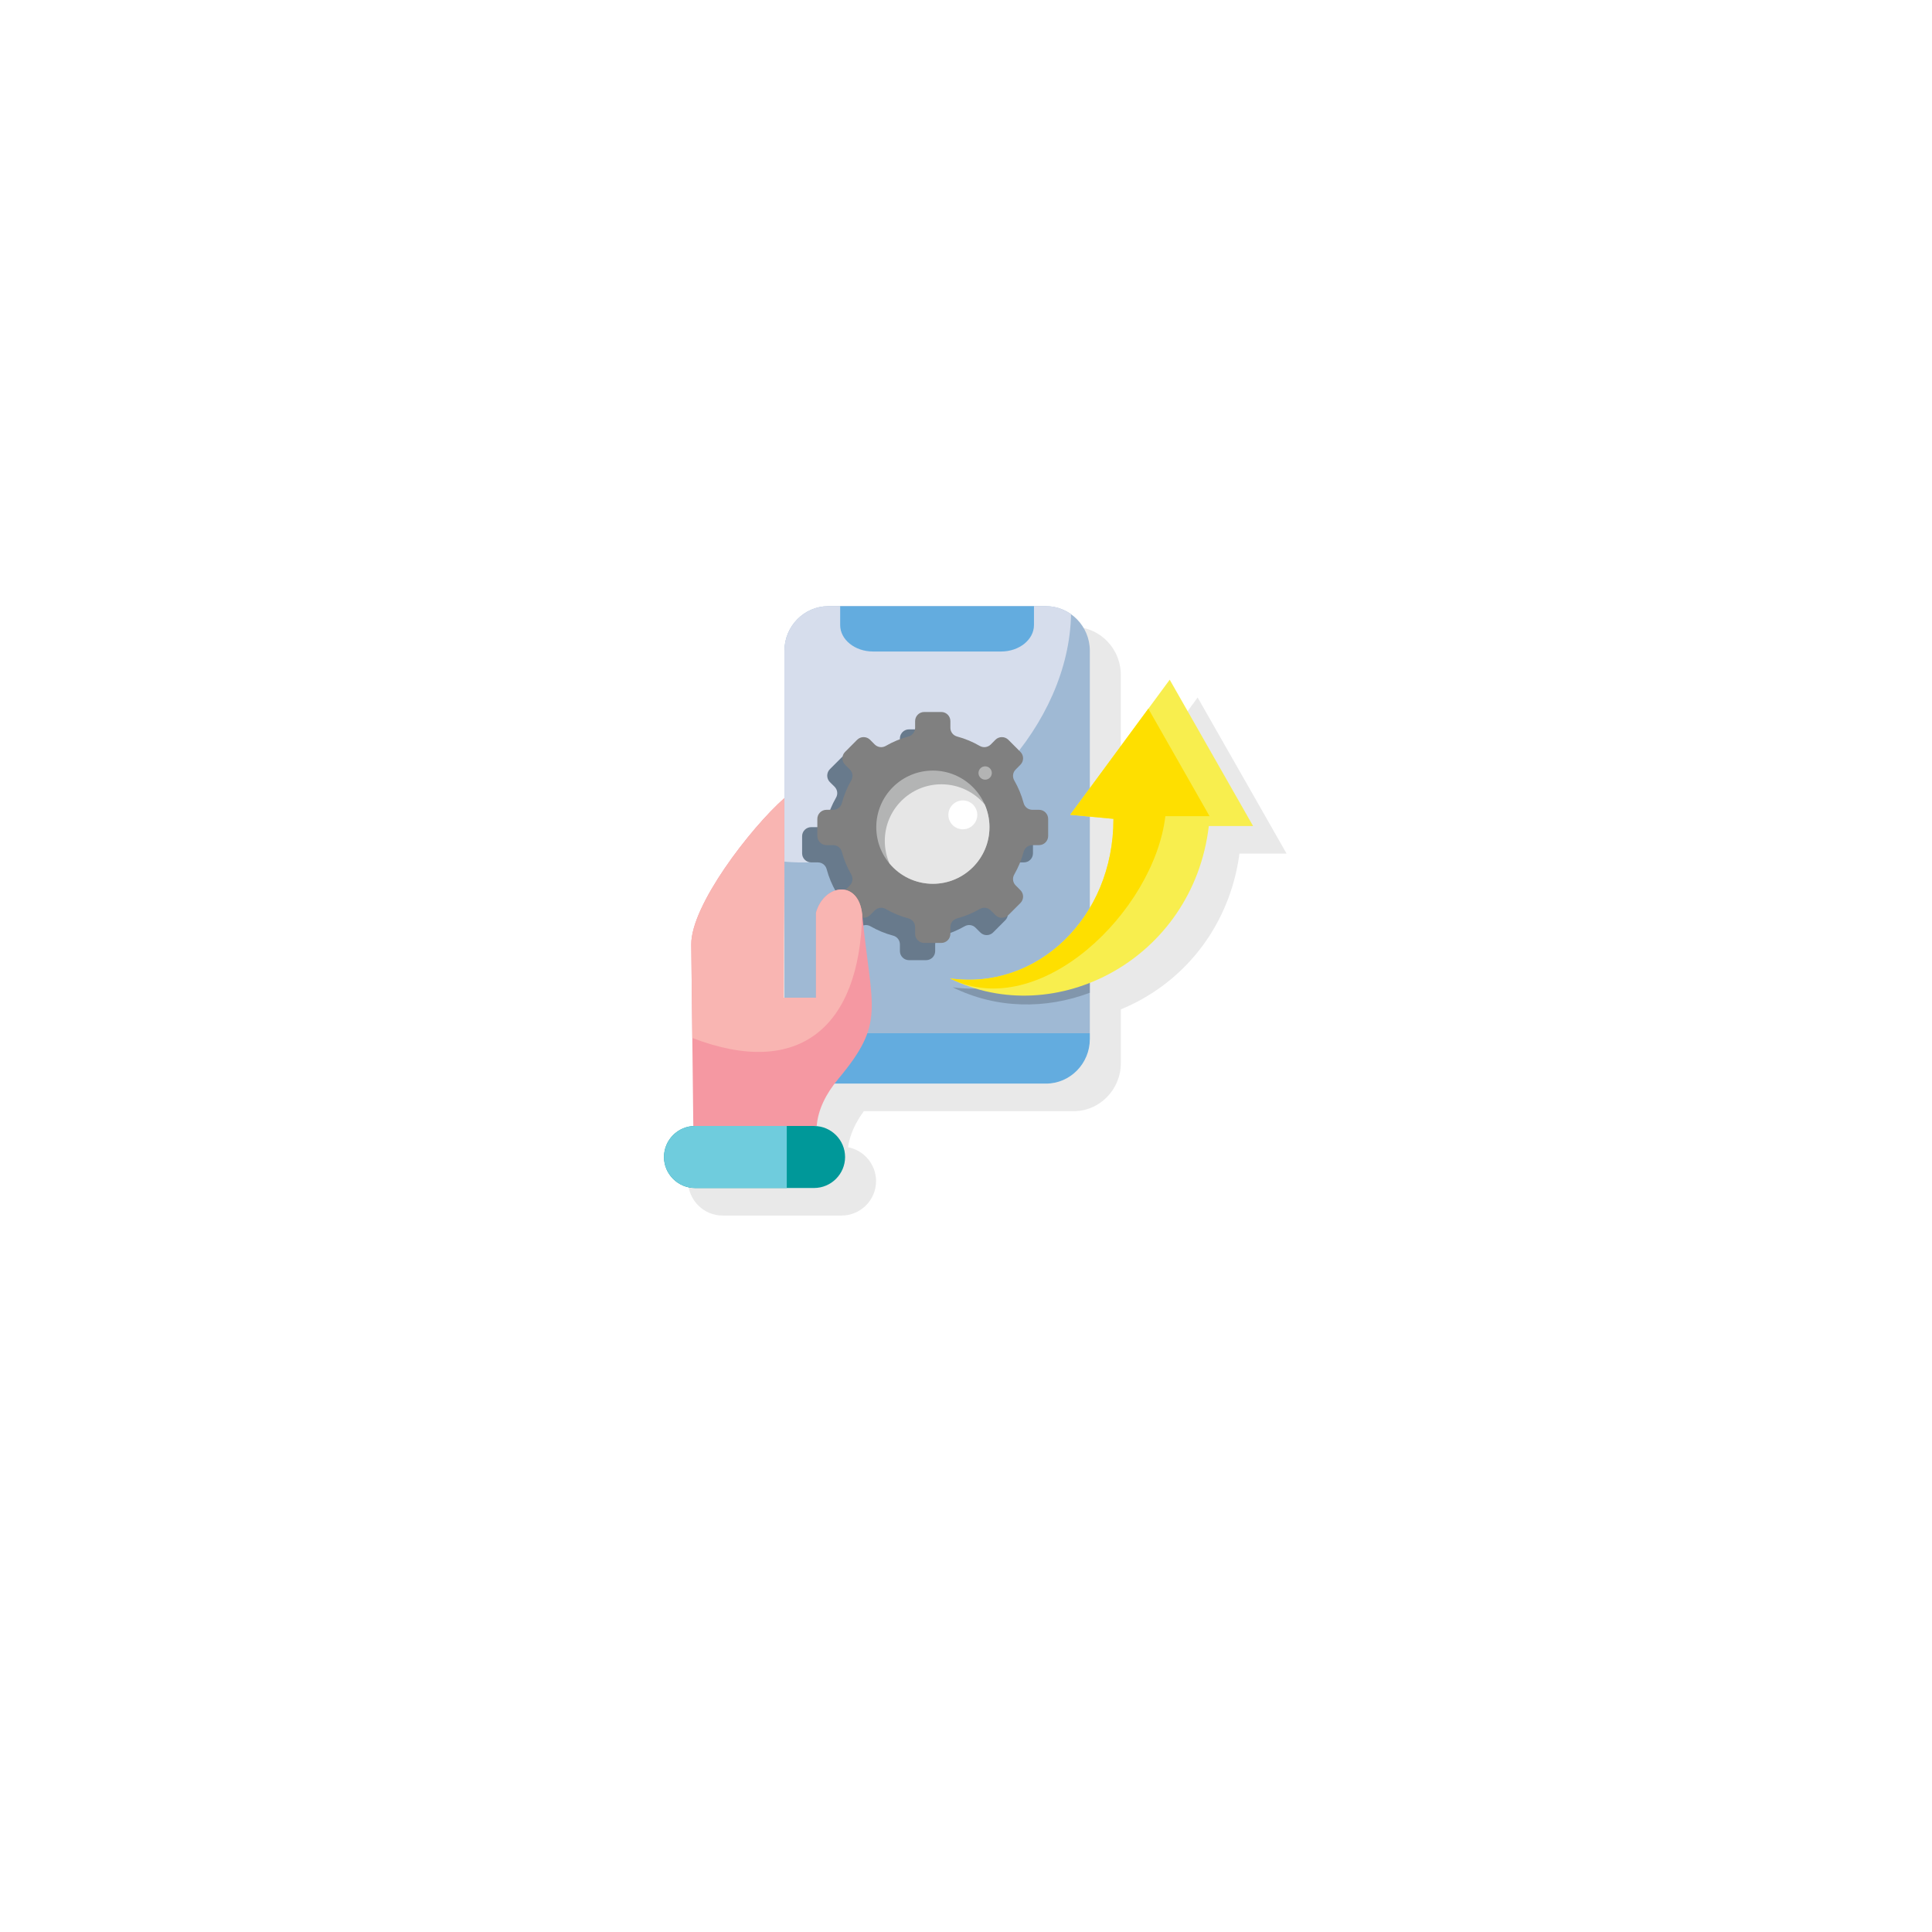 <svg width="116" height="116" viewBox="0 0 116 116" fill="none" xmlns="http://www.w3.org/2000/svg">
<g filter="url(#filter0_d_1_618)">
<rect x="16" y="11.999" width="84" height="84" rx="14.766" fill="white"/>
</g>
<g clip-path="url(#clip0_1_618)">
<path fill-rule="evenodd" clip-rule="evenodd" d="M49.101 72.983H43.384C42.247 72.983 41.316 72.054 41.316 70.916C41.316 70.075 41.823 69.346 42.547 69.024C42.714 68.95 42.89 68.898 43.074 68.872L42.954 58.167C42.94 56.706 44.202 54.634 45.004 53.461C45.572 52.626 46.19 51.818 46.849 51.05C47.373 50.435 47.941 49.818 48.545 49.275V40.518C48.545 39.613 48.966 38.79 49.625 38.259C50.106 37.873 50.714 37.638 51.38 37.638H64.461C64.499 37.638 64.538 37.641 64.576 37.641C65.156 37.665 65.689 37.867 66.126 38.192L66.17 38.221V38.224C66.855 38.754 67.295 39.592 67.295 40.518V48.142L71.909 41.88L77.248 51.25H74.419C73.93 54.934 71.839 58.147 68.579 59.983C68.166 60.215 67.736 60.422 67.296 60.604V63.837C67.296 65.401 66.04 66.716 64.464 66.716H51.867C51.396 67.357 51.024 68.092 50.919 68.883C51.874 69.065 52.6 69.908 52.6 70.916C52.6 72.055 51.669 72.983 50.529 72.983H49.101ZM67.293 50.707V55.144C67.94 53.803 68.275 52.315 68.297 50.803L67.293 50.707Z" fill="#E9E9E9"/>
<path fill-rule="evenodd" clip-rule="evenodd" d="M62.809 36.397H49.725C48.282 36.397 47.098 37.601 47.098 39.071V62.038H65.435V39.071C65.435 37.601 64.255 36.397 62.809 36.397Z" fill="#9FB9D4"/>
<path fill-rule="evenodd" clip-rule="evenodd" d="M65.432 59.607V55.308C63.645 58.111 60.547 59.745 57.199 59.277C59.827 60.58 62.793 60.603 65.432 59.607Z" fill="#8196AC"/>
<path fill-rule="evenodd" clip-rule="evenodd" d="M62.812 36.397H49.725C48.282 36.397 47.098 37.601 47.098 39.071V51.735C48.19 51.834 49.35 51.788 50.562 51.58C57.661 50.365 63.803 44.056 64.28 37.484C64.294 37.281 64.304 37.08 64.307 36.88C63.883 36.576 63.364 36.397 62.812 36.397Z" fill="#D6DDEC"/>
<path fill-rule="evenodd" clip-rule="evenodd" d="M62.082 36.397H50.445V37.53C50.445 38.404 51.33 39.117 52.414 39.117H60.113C61.197 39.117 62.081 38.402 62.081 37.53V36.397H62.082Z" fill="#63ACDF"/>
<path fill-rule="evenodd" clip-rule="evenodd" d="M47.098 62.038V62.386C47.098 63.856 48.281 65.06 49.725 65.06H62.807C64.254 65.06 65.435 63.856 65.435 62.386V62.038H47.098Z" fill="#63ACDF"/>
<path fill-rule="evenodd" clip-rule="evenodd" d="M75.236 49.594L70.231 40.811L64.256 48.921L66.853 49.167C66.862 55.106 62.253 59.479 57.039 58.746C63.351 61.88 71.633 57.616 72.579 49.594H75.236Z" fill="#F8EE4E"/>
<path fill-rule="evenodd" clip-rule="evenodd" d="M68.948 42.55L64.256 48.919L66.853 49.165C66.862 55.105 62.253 59.478 57.039 58.745C62.437 61.425 69.296 54.695 69.97 49.004H72.623L68.948 42.55Z" fill="#FEDF00"/>
<path fill-rule="evenodd" clip-rule="evenodd" d="M54.576 43.792H55.604C55.906 43.792 56.149 44.038 56.149 44.337V44.737C56.149 44.986 56.313 45.197 56.556 45.264C57.036 45.394 57.493 45.584 57.915 45.826C58.132 45.952 58.398 45.917 58.574 45.739L58.858 45.458C59.069 45.244 59.415 45.244 59.629 45.458L60.355 46.184C60.569 46.398 60.569 46.743 60.355 46.957L60.074 47.238C59.895 47.416 59.86 47.68 59.986 47.897C60.229 48.319 60.422 48.775 60.551 49.256C60.615 49.498 60.826 49.663 61.078 49.663H61.476C61.778 49.663 62.021 49.906 62.021 50.207V51.235C62.021 51.537 61.778 51.78 61.476 51.78H61.078C60.826 51.78 60.615 51.944 60.551 52.184C60.422 52.667 60.229 53.124 59.986 53.545C59.86 53.762 59.895 54.026 60.074 54.205L60.355 54.486C60.569 54.7 60.569 55.045 60.355 55.258L59.629 55.985C59.415 56.199 59.07 56.199 58.858 55.985L58.574 55.701C58.398 55.525 58.132 55.49 57.915 55.616C57.493 55.859 57.036 56.05 56.556 56.178C56.313 56.242 56.149 56.456 56.149 56.705V57.106C56.149 57.404 55.906 57.65 55.604 57.65H54.576C54.278 57.65 54.032 57.404 54.032 57.106V56.705C54.032 56.456 53.868 56.242 53.628 56.178C53.144 56.049 52.688 55.859 52.266 55.616C52.049 55.49 51.786 55.525 51.607 55.704L51.326 55.985C51.112 56.199 50.767 56.199 50.553 55.985L49.827 55.258C49.616 55.045 49.616 54.7 49.827 54.486L50.111 54.205C50.286 54.026 50.322 53.762 50.196 53.545C49.953 53.124 49.762 52.667 49.633 52.184C49.569 51.944 49.356 51.78 49.107 51.78H48.705C48.406 51.78 48.16 51.537 48.16 51.235V50.207C48.16 49.906 48.406 49.663 48.705 49.663H49.105C49.355 49.663 49.568 49.498 49.633 49.259C49.762 48.775 49.952 48.319 50.194 47.897C50.321 47.68 50.285 47.416 50.11 47.238L49.826 46.957C49.615 46.743 49.615 46.398 49.826 46.184L50.552 45.458C50.766 45.244 51.111 45.244 51.325 45.458L51.606 45.739C51.785 45.917 52.048 45.952 52.265 45.826C52.687 45.584 53.143 45.392 53.627 45.264C53.867 45.197 54.031 44.986 54.031 44.737V44.337C54.032 44.038 54.278 43.792 54.576 43.792Z" fill="#687A8C"/>
<path fill-rule="evenodd" clip-rule="evenodd" d="M55.489 42.749H56.517C56.819 42.749 57.062 42.995 57.062 43.297V43.695C57.062 43.947 57.226 44.158 57.469 44.222C57.949 44.352 58.406 44.542 58.828 44.788C59.045 44.91 59.308 44.875 59.487 44.7L59.768 44.416C59.982 44.205 60.327 44.205 60.541 44.416L61.267 45.145C61.481 45.356 61.481 45.704 61.267 45.916L60.986 46.2C60.807 46.376 60.772 46.642 60.898 46.859C61.141 47.281 61.332 47.737 61.46 48.218C61.527 48.461 61.738 48.622 61.987 48.622H62.388C62.687 48.622 62.933 48.868 62.933 49.169V50.194C62.933 50.496 62.687 50.742 62.388 50.742H61.987C61.738 50.742 61.527 50.903 61.46 51.146C61.331 51.626 61.141 52.083 60.898 52.505C60.772 52.721 60.807 52.988 60.986 53.164L61.267 53.448C61.481 53.659 61.481 54.007 61.267 54.219L60.541 54.945C60.327 55.159 59.982 55.159 59.768 54.945L59.487 54.664C59.308 54.488 59.045 54.453 58.828 54.576C58.406 54.822 57.949 55.012 57.469 55.141C57.226 55.205 57.062 55.416 57.062 55.668V56.067C57.062 56.369 56.819 56.615 56.517 56.615H55.489C55.188 56.615 54.945 56.369 54.945 56.067V55.668C54.945 55.416 54.781 55.205 54.541 55.141C54.057 55.012 53.601 54.822 53.179 54.576C52.962 54.453 52.699 54.488 52.52 54.664L52.239 54.948C52.025 55.159 51.68 55.159 51.466 54.948L50.74 54.219C50.526 54.008 50.526 53.66 50.74 53.448L51.024 53.164C51.2 52.988 51.235 52.721 51.109 52.505C50.866 52.083 50.675 51.626 50.547 51.146C50.483 50.903 50.269 50.742 50.02 50.742H49.619C49.32 50.742 49.074 50.496 49.074 50.194V49.169C49.074 48.868 49.32 48.622 49.619 48.622H50.02C50.269 48.622 50.483 48.461 50.547 48.218C50.676 47.737 50.866 47.281 51.109 46.859C51.235 46.642 51.2 46.376 51.024 46.2L50.74 45.916C50.526 45.705 50.526 45.357 50.74 45.145L51.466 44.416C51.68 44.205 52.025 44.205 52.239 44.416L52.52 44.7C52.699 44.875 52.962 44.91 53.179 44.788C53.601 44.542 54.057 44.352 54.541 44.222C54.781 44.158 54.945 43.947 54.945 43.695V43.297C54.945 42.995 55.188 42.749 55.489 42.749Z" fill="#808080"/>
<path fill-rule="evenodd" clip-rule="evenodd" d="M56.011 46.267C57.885 46.267 59.408 47.789 59.408 49.664C59.408 51.541 57.885 53.064 56.011 53.064C54.133 53.064 52.613 51.541 52.613 49.664C52.613 47.789 54.133 46.267 56.011 46.267Z" fill="#B3B4B4"/>
<path fill-rule="evenodd" clip-rule="evenodd" d="M59.126 48.305C59.308 48.721 59.41 49.181 59.41 49.664C59.41 51.541 57.887 53.064 56.013 53.064C54.967 53.064 54.03 52.59 53.409 51.846C53.224 51.429 53.125 50.969 53.125 50.487C53.125 48.61 54.645 47.09 56.522 47.09C57.568 47.09 58.502 47.561 59.126 48.305Z" fill="#E6E6E6"/>
<path fill-rule="evenodd" clip-rule="evenodd" d="M57.811 48.059C58.289 48.059 58.678 48.448 58.678 48.925C58.678 49.406 58.289 49.792 57.811 49.792C57.331 49.792 56.941 49.406 56.941 48.925C56.941 48.448 57.331 48.059 57.811 48.059Z" fill="white"/>
<path fill-rule="evenodd" clip-rule="evenodd" d="M59.151 46.012C59.371 46.012 59.55 46.191 59.55 46.413C59.55 46.633 59.371 46.812 59.151 46.812C58.929 46.812 58.75 46.633 58.75 46.413C58.75 46.191 58.929 46.012 59.151 46.012Z" fill="#B3B4B4"/>
<path fill-rule="evenodd" clip-rule="evenodd" d="M49.036 67.606C49.116 66.625 49.59 65.67 50.331 64.782C53.177 61.371 52.342 60.659 51.766 54.907C51.552 52.781 49.478 53.071 48.993 54.805V59.901H47.053C47.053 53.858 47.095 53.961 47.095 47.919C45.032 49.746 41.477 54.379 41.504 56.716L41.627 67.605H49.036V67.606Z" fill="#F598A2"/>
<path fill-rule="evenodd" clip-rule="evenodd" d="M51.766 54.907C51.552 52.781 49.478 53.071 48.993 54.805V59.901H47.053C47.053 53.858 47.095 53.961 47.095 47.919C45.032 49.746 41.477 54.379 41.504 56.716L41.568 62.321C48.035 64.803 51.614 61.607 51.766 54.907Z" fill="#F9B5B2"/>
<path fill-rule="evenodd" clip-rule="evenodd" d="M41.73 67.606H48.877C49.902 67.606 50.74 68.444 50.74 69.469C50.74 70.491 49.902 71.329 48.877 71.329H41.73C40.705 71.329 39.867 70.491 39.867 69.469C39.867 68.443 40.704 67.606 41.73 67.606Z" fill="#009899"/>
<path fill-rule="evenodd" clip-rule="evenodd" d="M47.239 67.606V71.329H41.73C40.705 71.329 39.867 70.491 39.867 69.469V69.466C39.867 68.444 40.705 67.606 41.73 67.606H47.239Z" fill="#6FCCDD"/>
</g>
<defs>
<filter id="filter0_d_1_618" x="0.25" y="0.187" width="115.5" height="115.5" filterUnits="userSpaceOnUse" color-interpolation-filters="sRGB">
<feFlood flood-opacity="0" result="BackgroundImageFix"/>
<feColorMatrix in="SourceAlpha" type="matrix" values="0 0 0 0 0 0 0 0 0 0 0 0 0 0 0 0 0 0 127 0" result="hardAlpha"/>
<feOffset dy="3.938"/>
<feGaussianBlur stdDeviation="7.875"/>
<feComposite in2="hardAlpha" operator="out"/>
<feColorMatrix type="matrix" values="0 0 0 0 0 0 0 0 0 0 0 0 0 0 0 0 0 0 0.1 0"/>
<feBlend mode="normal" in2="BackgroundImageFix" result="effect1_dropShadow_1_618"/>
<feBlend mode="normal" in="SourceGraphic" in2="effect1_dropShadow_1_618" result="shape"/>
</filter>
<clipPath id="clip0_1_618">
<rect width="46" height="46" fill="white" transform="translate(35 31)"/>
</clipPath>
</defs>
</svg>
